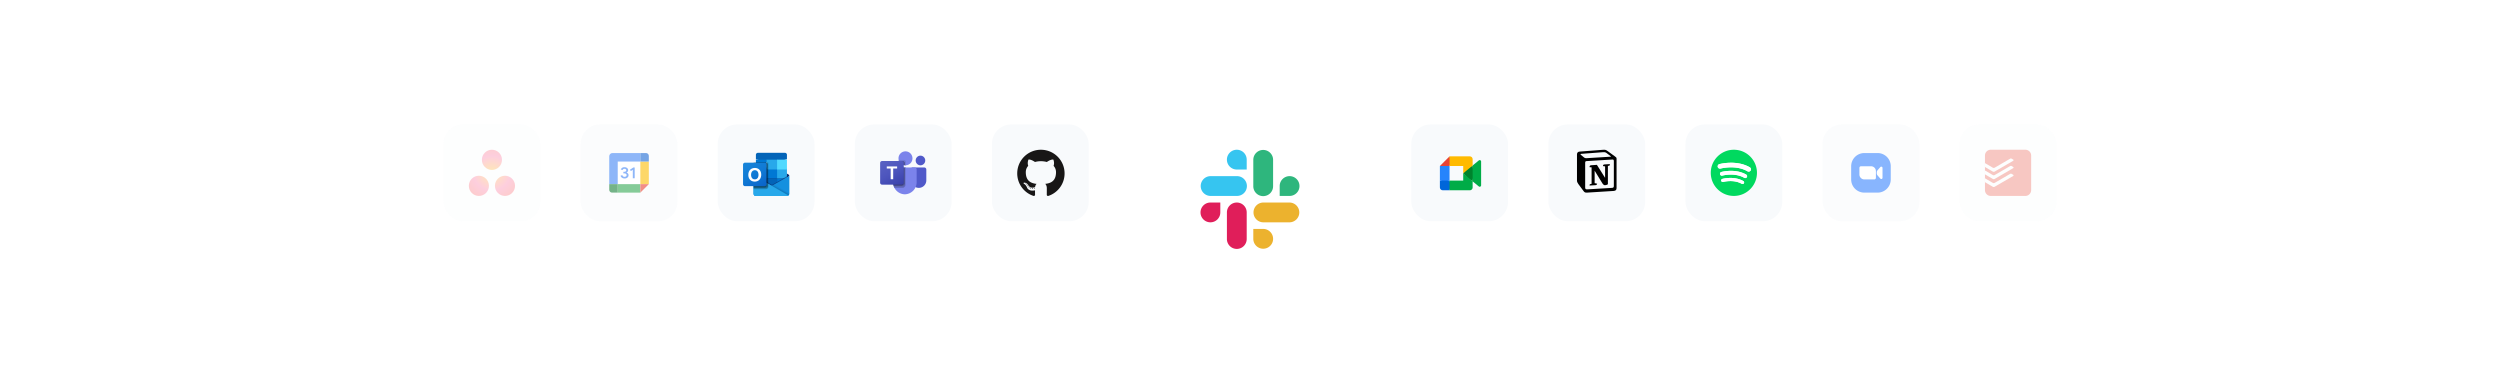 <svg xmlns="http://www.w3.org/2000/svg" width="1240" height="181" fill="none"><g filter="url(#a)" opacity=".3"><rect width="48" height="48" x="220" y="53" fill="#F8FAFC" rx="9.6"/><path fill="url(#b)" d="M250.472 78.443c-2.752 0-4.983 2.241-4.983 5.005 0 2.765 2.231 5.006 4.983 5.006 2.751 0 4.982-2.241 4.982-5.006 0-2.764-2.231-5.005-4.982-5.005Zm-12.945 0c-2.751 0-4.982 2.241-4.982 5.005 0 2.765 2.231 5.006 4.982 5.006 2.752 0 4.983-2.241 4.983-5.005 0-2.765-2.231-5.006-4.983-5.006Zm11.455-7.893c0 2.764-2.231 5.006-4.982 5.006-2.752 0-4.983-2.242-4.983-5.006 0-2.764 2.231-5.005 4.983-5.005 2.751 0 4.982 2.241 4.982 5.005Z"/></g><g filter="url(#c)" opacity=".6"><rect width="48" height="48" x="288" y="53" fill="#F8FAFC" rx="9.6"/><path fill="#fff" d="M317.609 71.389h-11.22v11.22h11.22V71.39Z"/><path fill="#4285F4" d="M308.562 79.456a1.794 1.794 0 0 1-.771-1.023l.864-.33c.079.277.216.492.412.644.194.152.431.227.707.227.283 0 .526-.08.729-.239a.74.74 0 0 0 .305-.607.734.734 0 0 0-.321-.615c-.215-.16-.484-.239-.805-.239h-.5v-.792h.449c.276 0 .509-.069.699-.207a.666.666 0 0 0 .284-.568.61.61 0 0 0-.254-.513c-.17-.128-.384-.193-.644-.193-.255 0-.456.063-.606.188a1.096 1.096 0 0 0-.326.462l-.856-.33c.113-.297.321-.56.627-.787.305-.227.695-.34 1.168-.34.35 0 .665.062.944.187.279.126.498.3.657.521.158.223.236.472.236.748 0 .282-.073.521-.22.717a1.49 1.49 0 0 1-.542.45v.048c.277.105.517.279.695.501.181.225.272.493.272.807 0 .313-.086.593-.258.839-.172.245-.41.44-.711.58-.303.14-.643.212-1.021.212a2.234 2.234 0 0 1-1.213-.348Zm5.31-3.97-.949.635-.475-.666 1.703-1.136h.653v5.36h-.932v-4.192Z"/><path fill="#34A853" d="M317.609 82.61h-11.22v4.207h11.22V82.61Z"/><path fill="#4285F4" d="M317.61 67.182h-13.832c-.882 0-1.596.714-1.596 1.596V82.61h4.207V71.39h11.221v-4.208Z"/><path fill="#188038" d="M302.182 82.61v2.805c0 .774.627 1.402 1.402 1.402h2.805V82.61h-4.207Z"/><path fill="#FBBC04" d="M321.817 71.389h-4.208v11.22h4.208V71.39Z"/><path fill="#1967D2" d="M321.817 71.39v-2.806c0-.775-.627-1.402-1.402-1.402h-2.806v4.207h4.208Z"/><path fill="#EA4335" d="m317.609 86.817 4.208-4.208h-4.208v4.208Z"/></g><g filter="url(#d)"><rect width="48" height="48" x="356" y="53" fill="#F8FAFC" rx="9.6"/><path fill="#0A2767" d="M391.452 78.34a.504.504 0 0 0-.245-.434h-.003l-.009-.006-7.972-4.638a1.087 1.087 0 0 0-1.195 0l-7.972 4.638-.01.005a.506.506 0 0 0 .012.875l7.972 4.638a1.087 1.087 0 0 0 1.195 0l7.972-4.638a.506.506 0 0 0 .255-.44Z"/><path fill="#0364B8" d="M375.046 75.09h5.191v4.753h-5.191V75.09Zm15.279-4.833v-2.175a.985.985 0 0 0-.962-1.008h-13.472a.986.986 0 0 0-.963 1.008v2.175l7.964 2.121 7.433-2.121Z"/><path fill="#0078D4" d="M374.928 70.453h5.258v4.882h-5.258v-4.882Z"/><path fill="#28A8EA" d="M385.524 70.453h-5.336l-.001 4.695 5.337 4.694h4.804v-4.694l-4.804-4.695Z"/><path fill="#0078D4" d="M380.188 75.338h5.257v4.507h-5.258l.001-4.507Z"/><path fill="#0364B8" d="M380.188 79.844h5.257v4.882h-5.258l.001-4.882Z"/><path fill="#14447D" d="M375.303 79.844h4.882v4.507h-4.882v-4.507Z"/><path fill="#0078D4" d="M385.443 79.844h4.883v4.882h-4.883v-4.882Z"/><path fill="url(#e)" d="m391.207 78.76-.01.005-7.97 4.472a1.11 1.11 0 0 1-.539.166l-.435-.253a1.006 1.006 0 0 1-.107-.062l-8.077-4.599h-.004l-.264-.147v9.053c.004.604.498 1.09 1.103 1.087h15.462c.009 0 .017-.004.026-.004.128-.009.254-.035.375-.078.052-.022.102-.048.15-.078.036-.02.098-.065.098-.065a1.08 1.08 0 0 0 .437-.862v-9.053a.479.479 0 0 1-.245.418Z"/><path fill="#0A2767" d="M391.077 78.305v.567l-8.283 5.853-8.576-6.23-.002-.003-.003-.002-.787-.485v-.41l.324-.005.686.404.016.005.058.038s8.06 4.72 8.082 4.731l.308.186c.027-.011.053-.022.085-.033.016-.011 8.002-4.622 8.002-4.622l.09.006Z" opacity=".5"/><path fill="#1490DF" d="m391.207 78.76-.01.005-7.97 4.473a1.118 1.118 0 0 1-1.195 0l-7.97-4.472-.009-.006a.476.476 0 0 1-.252-.418v9.053c.004.604.497 1.09 1.103 1.087h15.445a1.095 1.095 0 0 0 1.103-1.087v-9.053a.479.479 0 0 1-.245.418Z"/><path fill="#000" d="m383.462 83.223-.119.064a1.143 1.143 0 0 1-.527.164l3.026 3.434 5.278 1.22c.144-.105.259-.243.334-.401l-7.992-4.481Z" opacity=".1"/><path fill="#000" d="m383.987 82.848-.65.36a1.098 1.098 0 0 1-.521.167l1.402 3.814 6.81.917a1.04 1.04 0 0 0 .426-.841v-.115l-7.467-4.302Z" opacity=".05"/><path fill="#28A8EA" d="M374.923 88.482h15.49c.239.001.471-.074.663-.214l-8.79-5.117a1.153 1.153 0 0 1-.108-.061l-8.109-4.6h-.003l-.265-.148v9.022a1.12 1.12 0 0 0 1.122 1.118Z"/><path fill="#000" d="M381.312 72.544v11.213a.967.967 0 0 1-.617.894.937.937 0 0 1-.365.074h-6.529v-12.62h1.073v-.525h5.456a.976.976 0 0 1 .982.964Z" opacity=".1"/><path fill="#000" d="M380.936 72.919v11.215a.812.812 0 0 1-.082.368 1 1 0 0 1-.922.598h-6.131V71.955h6.131a.952.952 0 0 1 .455.11.951.951 0 0 1 .549.854Z" opacity=".2"/><path fill="#000" d="M380.936 72.943v10.416c-.002.544-.45.985-1.004.99h-6.131V71.954h6.131a.933.933 0 0 1 .455.113.977.977 0 0 1 .549.875Z" opacity=".2"/><path fill="#000" d="M380.185 72.943v10.416a.984.984 0 0 1-.973.99h-5.411V71.954h5.411a.98.98 0 0 1 .973.987Z" opacity=".2"/><path fill="url(#f)" d="M369.515 71.955h9.702a.97.97 0 0 1 .97.97v9.702a.97.97 0 0 1-.97.97h-9.702a.97.97 0 0 1-.97-.97v-9.702a.97.97 0 0 1 .97-.97Z"/><path fill="#fff" d="M371.554 76.253c.241-.51.63-.937 1.117-1.226a3.398 3.398 0 0 1 1.776-.442 3.162 3.162 0 0 1 1.643.42c.468.277.846.684 1.087 1.171.261.536.392 1.126.381 1.722a3.972 3.972 0 0 1-.393 1.803 2.876 2.876 0 0 1-1.12 1.212 3.289 3.289 0 0 1-1.705.43 3.23 3.23 0 0 1-1.679-.424 2.85 2.85 0 0 1-1.101-1.173 3.668 3.668 0 0 1-.386-1.702 4.071 4.071 0 0 1 .38-1.79Zm1.191 2.878c.128.323.346.603.628.807.288.2.632.302.982.294.374.014.741-.092 1.048-.303.279-.204.491-.485.611-.807.134-.36.2-.742.195-1.125a3.399 3.399 0 0 0-.184-1.14 1.801 1.801 0 0 0-.591-.84 1.633 1.633 0 0 0-1.039-.319c-.358-.009-.71.095-1.005.297a1.847 1.847 0 0 0-.64.813 3.213 3.213 0 0 0-.005 2.324Z"/><path fill="#50D9FF" d="M385.443 70.453h4.883v4.882h-4.883v-4.882Z"/></g><g filter="url(#g)"><rect width="48" height="48" x="424" y="53" fill="#F8FAFC" rx="9.6"/><g clip-path="url(#h)"><path fill="#5059C9" d="M452.524 74.336h5.918c.559 0 1.012.453 1.012 1.013v5.39a3.72 3.72 0 0 1-3.72 3.72h-.017a3.72 3.72 0 0 1-3.721-3.72v-5.875a.527.527 0 0 1 .528-.528ZM456.524 73.27a2.398 2.398 0 1 0 0-4.796 2.398 2.398 0 0 0 0 4.795Z"/><path fill="#7B83EB" d="M449.064 66.344a3.463 3.463 0 1 1 0 6.925 3.463 3.463 0 0 1 0-6.925ZM453.684 74.336h-9.768a1.003 1.003 0 0 0-.977 1.024v6.148a6.01 6.01 0 0 0 5.86 6.147 6.008 6.008 0 0 0 5.86-6.147V75.36a1 1 0 0 0-.975-1.024Z"/><path fill="#6E76D3" d="M449.332 74.336h-.533V83.484a.95.95 0 0 1-.074.368.982.982 0 0 0 .607-.901v-8.615Z"/><path fill="#6269BC" d="M448.723 83.85a.948.948 0 0 1-.367.075h-4.95a6.9 6.9 0 0 0 .251.533h4.166a.98.98 0 0 0 .9-.608Zm-5.503-.458Zm-.282-1.87Z"/><path fill="#B7B7B7" d="M442.938 75.36V81.508 75.36Zm.975-1.024a1 1 0 0 0-.976.999v.008-.008c.001-.54.433-.986.976-1Z"/><path fill="#585EA9" d="m442.938 75.336-.001.007v6.179a6.485 6.485 0 0 0 .469 2.404h4.95a.942.942 0 0 0 .368-.074.948.948 0 0 0 .075-.368v-1.066a.982.982 0 0 1-.975.975h-4.603a6.482 6.482 0 0 1-.283-1.886V75.36a.088.088 0 0 1 0-.023Z"/><path fill="#464B87" d="M448.8 74.336h-.533v8.082a.982.982 0 0 1-.975.975h-4.07a6.482 6.482 0 0 1-.283-1.886v-6.172 6.172c.001.639.097 1.274.283 1.886h4.603a.982.982 0 0 0 .975-.975v-8.082Z"/><path fill="#757575" d="M448.266 74.336h-4.353a1 1 0 0 0-.976.999v.001c.001-.542.433-.987.977-1h4.352Z"/><path fill="#383C6C" d="M448.265 74.336h-4.351a1.001 1.001 0 0 0-.977 1v6.172c.001.639.097 1.274.283 1.886h4.07a.982.982 0 0 0 .975-.975v-8.083"/><path fill="#E5E5E5" d="M448.518 73.227Z"/><path fill="#6E76D3" d="M448.358 70.606h-2.659a3.465 3.465 0 0 0 2.569 2.568 2.724 2.724 0 0 0-.001 0 3.461 3.461 0 0 1-2.398-2.035h1.955a.978.978 0 0 1 .975.974v1.146a4.606 4.606 0 0 1 .266.01c.09 0 .176-.005.266-.01V71.58a.976.976 0 0 0-.973-.974Z"/><path fill="#929292" d="M448.518 73.228Z"/><path fill="#464B87" d="M447.823 71.14h-.531a.98.98 0 0 1 .974.975v1.06a2.691 2.691 0 0 0 .532.085v-1.145a.979.979 0 0 0-.975-.974Z"/><path fill="#585EA9" d="M447.292 71.14h-1.423 1.424-.001Z"/><path fill="#383C6C" d="M447.293 71.14h-1.424a3.456 3.456 0 0 0 2.398 2.036v-1.06a.979.979 0 0 0-.974-.975Z"/><path fill="url(#i)" d="M437.522 71.14h9.768c.539 0 .977.438.977.977v9.768c0 .54-.438.977-.977.977h-9.768a.978.978 0 0 1-.977-.977v-9.768c0-.54.438-.976.977-.976Z"/><path fill="#fff" d="M444.975 74.856h-1.953v5.317h-1.244v-5.317h-1.944v-1.032h5.141v1.032Z"/></g></g><g filter="url(#j)"><rect width="48" height="48" x="492" y="53" fill="#F8FAFC" rx="9.6"/><path fill="#181616" fill-rule="evenodd" d="M516.289 65.545c-6.487 0-11.744 5.257-11.744 11.744 0 5.187 3.365 9.588 8.031 11.146.586.109.804-.258.804-.567 0-.283-.013-1.203-.013-2.188-3.269.708-3.957-1.383-3.957-1.383-.534-1.358-1.306-1.718-1.306-1.718-1.069-.727.077-.715.077-.715 1.177.084 1.802 1.21 1.802 1.21 1.049 1.796 2.747 1.274 3.417.978.103-.759.411-1.274.746-1.57-2.606-.296-5.354-1.306-5.354-5.804 0-1.28.457-2.33 1.21-3.153-.122-.297-.521-1.494.116-3.109 0 0 .984-.315 3.23 1.204a11.22 11.22 0 0 1 2.941-.393 11.5 11.5 0 0 1 2.941.393c2.239-1.519 3.224-1.204 3.224-1.204.637 1.615.238 2.812.116 3.109.753.823 1.209 1.872 1.209 3.153 0 4.51-2.747 5.502-5.36 5.791.418.367.798 1.081.798 2.175 0 1.57-.013 2.838-.013 3.224 0 .316.212.676.805.567 4.665-1.558 8.024-5.953 8.024-11.146 0-6.487-5.257-11.744-11.744-11.744Z" clip-rule="evenodd"/><path fill="#181616" d="M508.99 82.405c-.026.058-.116.077-.2.038-.083-.038-.135-.115-.103-.173.026-.058.116-.078.2-.039s.135.116.103.174ZM509.468 82.938c-.058.052-.167.026-.238-.051-.077-.084-.09-.194-.032-.245.058-.051.161-.026.238.052.077.083.09.193.032.244ZM509.93 83.615c-.071.051-.186.006-.264-.103-.07-.103-.07-.232 0-.284.071-.051.187-.006.264.097.077.11.077.238 0 .29ZM510.568 84.265c-.064.07-.2.052-.303-.045-.103-.096-.128-.232-.064-.302.064-.071.206-.052.303.045.103.103.128.238.064.302ZM511.443 84.645c-.026.09-.161.135-.296.096-.135-.038-.219-.148-.193-.238.026-.09.161-.135.296-.097.129.04.219.148.193.239ZM512.403 84.717c.006.096-.109.18-.251.18-.142.006-.251-.077-.257-.174 0-.096.109-.18.251-.18.141 0 .257.077.257.174ZM513.297 84.567c.019.096-.078.193-.219.218-.135.026-.264-.032-.277-.128-.019-.097.084-.194.219-.22.135-.025.257.033.277.13Z"/></g><g filter="url(#k)"><rect width="120" height="120" x="560" y="17" fill="#fff" rx="24"/><g fill-rule="evenodd" clip-path="url(#l)" clip-rule="evenodd"><path fill="#36C5F0" d="M613.454 52.455a4.907 4.907 0 1 0 .002 9.816h4.91v-4.906a4.913 4.913 0 0 0-4.912-4.91c.002 0 .002 0 0 0Zm0 13.091h-13.089a4.91 4.91 0 0 0-.002 9.818h13.091a4.91 4.91 0 1 0 0-9.818Z"/><path fill="#2EB67D" d="M644.546 70.454a4.91 4.91 0 0 0-4.91-4.908 4.91 4.91 0 0 0-4.91 4.908v4.91h4.91a4.91 4.91 0 0 0 4.91-4.91Zm-13.091 0v-13.09a4.91 4.91 0 0 0-9.818 0v13.09a4.91 4.91 0 1 0 9.818 0Z"/><path fill="#ECB22E" d="M626.547 101.548a4.91 4.91 0 0 0 4.91-4.908 4.91 4.91 0 0 0-4.91-4.908h-4.91v4.908a4.912 4.912 0 0 0 4.91 4.908Zm0-13.093h13.091a4.91 4.91 0 0 0 .002-9.818h-13.091a4.91 4.91 0 0 0-.002 9.818Z"/><path fill="#E01E5A" d="M595.455 83.545a4.91 4.91 0 0 0 4.91 4.908 4.91 4.91 0 0 0 4.91-4.908v-4.908h-4.91a4.91 4.91 0 0 0-4.91 4.908Zm13.091 0v13.09a4.91 4.91 0 1 0 9.818.003v-13.09a4.91 4.91 0 0 0-4.908-4.91 4.905 4.905 0 0 0-4.91 4.907c0 .002 0 0 0 0Z"/></g></g><g filter="url(#m)"><rect width="48" height="48" x="700" y="53" fill="#F8FAFC" rx="9.6"/><path fill="#00832D" d="m725.752 77.232 1.994 2.28 2.681 1.713.468-3.978-.468-3.89-2.732 1.506-1.943 2.37Z"/><path fill="#0066DA" d="M714.182 80.856v3.39c0 .774.627 1.402 1.402 1.402h3.39l.701-2.562-.701-2.23-2.326-.702-2.466.702Z"/><path fill="#E94235" d="m718.974 68.816-4.792 4.793 2.466.7 2.326-.7.689-2.201-.689-2.592Z"/><path fill="#2684FC" d="M718.974 73.61h-4.792v7.246h4.792V73.61Z"/><path fill="#00AC47" d="m733.488 70.846-3.061 2.512v7.867l3.074 2.521a.702.702 0 0 0 1.134-.553V71.388a.702.702 0 0 0-1.147-.542Zm-7.736 6.386v3.624h-6.779v4.792h10.052c.775 0 1.402-.628 1.402-1.403v-3.02l-4.675-3.993Z"/><path fill="#FFBA00" d="M729.025 68.816h-10.052v4.793h6.779v3.623l4.675-3.875V70.22c0-.775-.627-1.403-1.402-1.403Z"/></g><g filter="url(#n)"><rect width="48" height="48" x="768" y="53" fill="#F8FAFC" rx="9.6"/><path fill="#000" d="M785.57 69.274c.634.536.874.498 2.069.415l11.271-.702c.239 0 .04-.25-.041-.291l-1.872-1.406c-.356-.291-.836-.62-1.753-.54l-10.91.83c-.4.038-.48.246-.32.412l1.556 1.282Zm.677 2.732v12.322c0 .66.316.91 1.033.868l12.386-.744c.717-.042.8-.495.8-1.035V71.178c0-.54-.2-.827-.64-.785l-12.942.785c-.48.042-.637.288-.637.825v.003Zm12.226.657c.08.375 0 .745-.36.79l-.596.125v9.095c-.52.291-.996.457-1.392.457-.64 0-.8-.208-1.277-.827l-3.904-6.37v6.162l1.236.291s0 .745-.996.745l-2.749.166c-.08-.166 0-.581.281-.661l.716-.208V74.28l-.996-.083c-.08-.374.12-.91.676-.952l2.948-.208 4.065 6.454v-5.71l-1.037-.125c-.08-.453.237-.786.637-.824l2.748-.17Zm-15.055-6.2 11.351-.87c1.392-.124 1.752-.041 2.628.62l3.625 2.649c.596.453.796.578.796 1.073v14.517c0 .911-.32 1.448-1.433 1.53l-13.186.828c-.833.042-1.233-.083-1.673-.661l-2.668-3.601c-.477-.661-.676-1.157-.676-1.734V67.91c0-.745.319-1.365 1.235-1.448h.001Z"/></g><g filter="url(#o)"><rect width="48" height="48" x="836" y="53" fill="#F8FAFC" rx="9.6"/><path fill="#00D95F" d="M859.999 65.545c-6.326 0-11.454 5.128-11.454 11.454 0 6.327 5.128 11.455 11.454 11.455 6.327 0 11.455-5.128 11.455-11.454 0-6.327-5.128-11.455-11.455-11.455Zm4.986 16.624a.784.784 0 0 1-1.072.28c-2.058-1.202-4.436-1.396-6.069-1.346-1.809.055-3.135.412-3.148.416a.783.783 0 0 1-.416-1.51c.06-.017 1.488-.405 3.472-.47a15.293 15.293 0 0 1 3.345.242c1.33.252 2.544.695 3.607 1.316a.784.784 0 0 1 .281 1.072Zm1.456-3.025a.928.928 0 0 1-1.269.333c-2.439-1.425-5.255-1.654-7.189-1.595-2.143.065-3.714.488-3.73.492a.928.928 0 0 1-.491-1.789c.07-.02 1.761-.479 4.112-.556 1.385-.046 2.718.05 3.962.287 1.576.299 3.013.823 4.272 1.559a.929.929 0 0 1 .333 1.27Zm.895-2.75a1.13 1.13 0 0 1-.573-.156c-5.797-3.387-13.316-1.373-13.391-1.352a1.139 1.139 0 0 1-.605-2.195c.087-.024 2.161-.587 5.045-.682a22.216 22.216 0 0 1 4.859.352c1.933.366 3.696 1.01 5.24 1.912a1.138 1.138 0 0 1-.575 2.121Z"/><path fill="#fff" d="M864.985 82.169a.784.784 0 0 1-1.072.28c-2.058-1.202-4.436-1.396-6.069-1.346-1.809.055-3.135.412-3.148.416a.783.783 0 0 1-.416-1.51c.06-.017 1.488-.405 3.472-.47a15.293 15.293 0 0 1 3.345.242c1.33.252 2.544.695 3.607 1.316a.784.784 0 0 1 .281 1.072ZM866.441 79.144a.928.928 0 0 1-1.269.333c-2.439-1.425-5.255-1.654-7.189-1.595-2.143.065-3.714.488-3.73.492a.928.928 0 0 1-.491-1.789c.07-.02 1.761-.479 4.112-.556 1.385-.046 2.718.05 3.962.287 1.576.299 3.013.823 4.272 1.559a.929.929 0 0 1 .333 1.27ZM867.336 76.394a1.13 1.13 0 0 1-.573-.156c-5.797-3.387-13.316-1.373-13.391-1.352a1.139 1.139 0 0 1-.605-2.195c.087-.024 2.161-.587 5.045-.682a22.216 22.216 0 0 1 4.859.352c1.933.366 3.696 1.01 5.24 1.912a1.138 1.138 0 0 1-.575 2.121Z"/></g><g filter="url(#p)" opacity=".6"><rect width="48" height="48" x="904" y="53" fill="#F8FAFC" rx="9.6"/><path fill="#3984FD" d="M918.18 73.725a6.543 6.543 0 0 1 6.545-6.545h6.546a6.545 6.545 0 0 1 6.545 6.545v6.546a6.547 6.547 0 0 1-6.545 6.545h-6.546a6.544 6.544 0 0 1-6.545-6.545v-6.546Z"/><path fill="#fff" d="M922.271 74.543a.82.82 0 0 1 .819-.818h4.909a2.453 2.453 0 0 1 2.454 2.454v3.273a.82.82 0 0 1-.818.818h-4.909a2.456 2.456 0 0 1-2.455-2.454v-3.273ZM930.861 76.795c0-.397.144-.78.405-1.078l1.383-1.581a.614.614 0 0 1 1.076.404v4.916c0 .567-.702.83-1.075.404l-1.384-1.58a1.637 1.637 0 0 1-.405-1.078v-.408.001Z"/></g><g filter="url(#q)" opacity=".3"><rect width="48" height="48" x="972" y="53" fill="#F8FAFC" rx="9.6"/><path fill="#E44332" d="M1004.59 65.543h-17.184a2.871 2.871 0 0 0-2.863 2.864v17.181a2.872 2.872 0 0 0 2.863 2.864h17.184c1.57 0 2.86-1.289 2.86-2.864V68.407a2.872 2.872 0 0 0-2.86-2.864Z"/><path fill="#F8FAFC" d="m989.387 76.353 9.176-5.335c.196-.114.207-.465-.014-.592-.22-.126-.637-.366-.792-.458a.72.72 0 0 0-.708.008c-.109.065-7.441 4.323-7.685 4.462a.947.947 0 0 1-.949 0l-3.872-2.272v1.932c.941.554 3.286 1.932 3.854 2.257.338.192.663.188.991-.002"/><path fill="#F8FAFC" d="m989.387 80.005 9.176-5.335c.196-.114.207-.465-.014-.592a94.99 94.99 0 0 1-.792-.458.72.72 0 0 0-.708.009c-.109.064-7.441 4.322-7.685 4.462a.948.948 0 0 1-.949 0l-3.872-2.272v1.93c.941.556 3.286 1.934 3.854 2.258.338.193.663.189.991-.002"/><path fill="#F8FAFC" d="m989.387 83.884 9.176-5.335c.196-.114.207-.465-.014-.592-.22-.126-.637-.366-.792-.458a.72.72 0 0 0-.708.009c-.109.064-7.441 4.322-7.685 4.462a.947.947 0 0 1-.949 0l-3.872-2.273v1.932c.941.555 3.286 1.933 3.854 2.257.338.193.663.189.991-.002"/></g><defs><filter id="a" width="72" height="72" x="208" y="46.455" color-interpolation-filters="sRGB" filterUnits="userSpaceOnUse"><feFlood flood-opacity="0" result="BackgroundImageFix"/><feColorMatrix in="SourceAlpha" result="hardAlpha" values="0 0 0 0 0 0 0 0 0 0 0 0 0 0 0 0 0 0 127 0"/><feMorphology in="SourceAlpha" radius="2.182" result="effect1_dropShadow_3362_62953"/><feOffset dy="3.273"/><feGaussianBlur stdDeviation="3.273"/><feColorMatrix values="0 0 0 0 0 0 0 0 0 0 0 0 0 0 0 0 0 0 0.05 0"/><feBlend in2="BackgroundImageFix" result="effect1_dropShadow_3362_62953"/><feColorMatrix in="SourceAlpha" result="hardAlpha" values="0 0 0 0 0 0 0 0 0 0 0 0 0 0 0 0 0 0 127 0"/><feMorphology in="SourceAlpha" radius="3.273" result="effect2_dropShadow_3362_62953"/><feOffset dy="5.455"/><feGaussianBlur stdDeviation="7.636"/><feColorMatrix values="0 0 0 0 0 0 0 0 0 0 0 0 0 0 0 0 0 0 0.1 0"/><feBlend in2="effect1_dropShadow_3362_62953" result="effect2_dropShadow_3362_62953"/><feBlend in="SourceGraphic" in2="effect2_dropShadow_3362_62953" result="shape"/></filter><filter id="c" width="72" height="72" x="276" y="46.455" color-interpolation-filters="sRGB" filterUnits="userSpaceOnUse"><feFlood flood-opacity="0" result="BackgroundImageFix"/><feColorMatrix in="SourceAlpha" result="hardAlpha" values="0 0 0 0 0 0 0 0 0 0 0 0 0 0 0 0 0 0 127 0"/><feMorphology in="SourceAlpha" radius="2.182" result="effect1_dropShadow_3362_62953"/><feOffset dy="3.273"/><feGaussianBlur stdDeviation="3.273"/><feColorMatrix values="0 0 0 0 0 0 0 0 0 0 0 0 0 0 0 0 0 0 0.05 0"/><feBlend in2="BackgroundImageFix" result="effect1_dropShadow_3362_62953"/><feColorMatrix in="SourceAlpha" result="hardAlpha" values="0 0 0 0 0 0 0 0 0 0 0 0 0 0 0 0 0 0 127 0"/><feMorphology in="SourceAlpha" radius="3.273" result="effect2_dropShadow_3362_62953"/><feOffset dy="5.455"/><feGaussianBlur stdDeviation="7.636"/><feColorMatrix values="0 0 0 0 0 0 0 0 0 0 0 0 0 0 0 0 0 0 0.1 0"/><feBlend in2="effect1_dropShadow_3362_62953" result="effect2_dropShadow_3362_62953"/><feBlend in="SourceGraphic" in2="effect2_dropShadow_3362_62953" result="shape"/></filter><filter id="d" width="72" height="72" x="344" y="46.455" color-interpolation-filters="sRGB" filterUnits="userSpaceOnUse"><feFlood flood-opacity="0" result="BackgroundImageFix"/><feColorMatrix in="SourceAlpha" result="hardAlpha" values="0 0 0 0 0 0 0 0 0 0 0 0 0 0 0 0 0 0 127 0"/><feMorphology in="SourceAlpha" radius="2.182" result="effect1_dropShadow_3362_62953"/><feOffset dy="3.273"/><feGaussianBlur stdDeviation="3.273"/><feColorMatrix values="0 0 0 0 0 0 0 0 0 0 0 0 0 0 0 0 0 0 0.05 0"/><feBlend in2="BackgroundImageFix" result="effect1_dropShadow_3362_62953"/><feColorMatrix in="SourceAlpha" result="hardAlpha" values="0 0 0 0 0 0 0 0 0 0 0 0 0 0 0 0 0 0 127 0"/><feMorphology in="SourceAlpha" radius="3.273" result="effect2_dropShadow_3362_62953"/><feOffset dy="5.455"/><feGaussianBlur stdDeviation="7.636"/><feColorMatrix values="0 0 0 0 0 0 0 0 0 0 0 0 0 0 0 0 0 0 0.1 0"/><feBlend in2="effect1_dropShadow_3362_62953" result="effect2_dropShadow_3362_62953"/><feBlend in="SourceGraphic" in2="effect2_dropShadow_3362_62953" result="shape"/></filter><filter id="g" width="72" height="72" x="412" y="46.455" color-interpolation-filters="sRGB" filterUnits="userSpaceOnUse"><feFlood flood-opacity="0" result="BackgroundImageFix"/><feColorMatrix in="SourceAlpha" result="hardAlpha" values="0 0 0 0 0 0 0 0 0 0 0 0 0 0 0 0 0 0 127 0"/><feMorphology in="SourceAlpha" radius="2.182" result="effect1_dropShadow_3362_62953"/><feOffset dy="3.273"/><feGaussianBlur stdDeviation="3.273"/><feColorMatrix values="0 0 0 0 0 0 0 0 0 0 0 0 0 0 0 0 0 0 0.05 0"/><feBlend in2="BackgroundImageFix" result="effect1_dropShadow_3362_62953"/><feColorMatrix in="SourceAlpha" result="hardAlpha" values="0 0 0 0 0 0 0 0 0 0 0 0 0 0 0 0 0 0 127 0"/><feMorphology in="SourceAlpha" radius="3.273" result="effect2_dropShadow_3362_62953"/><feOffset dy="5.455"/><feGaussianBlur stdDeviation="7.636"/><feColorMatrix values="0 0 0 0 0 0 0 0 0 0 0 0 0 0 0 0 0 0 0.1 0"/><feBlend in2="effect1_dropShadow_3362_62953" result="effect2_dropShadow_3362_62953"/><feBlend in="SourceGraphic" in2="effect2_dropShadow_3362_62953" result="shape"/></filter><filter id="j" width="72" height="72" x="480" y="46.455" color-interpolation-filters="sRGB" filterUnits="userSpaceOnUse"><feFlood flood-opacity="0" result="BackgroundImageFix"/><feColorMatrix in="SourceAlpha" result="hardAlpha" values="0 0 0 0 0 0 0 0 0 0 0 0 0 0 0 0 0 0 127 0"/><feMorphology in="SourceAlpha" radius="2.182" result="effect1_dropShadow_3362_62953"/><feOffset dy="3.273"/><feGaussianBlur stdDeviation="3.273"/><feColorMatrix values="0 0 0 0 0 0 0 0 0 0 0 0 0 0 0 0 0 0 0.05 0"/><feBlend in2="BackgroundImageFix" result="effect1_dropShadow_3362_62953"/><feColorMatrix in="SourceAlpha" result="hardAlpha" values="0 0 0 0 0 0 0 0 0 0 0 0 0 0 0 0 0 0 127 0"/><feMorphology in="SourceAlpha" radius="3.273" result="effect2_dropShadow_3362_62953"/><feOffset dy="5.455"/><feGaussianBlur stdDeviation="7.636"/><feColorMatrix values="0 0 0 0 0 0 0 0 0 0 0 0 0 0 0 0 0 0 0.1 0"/><feBlend in2="effect1_dropShadow_3362_62953" result="effect2_dropShadow_3362_62953"/><feBlend in="SourceGraphic" in2="effect2_dropShadow_3362_62953" result="shape"/></filter><filter id="k" width="180" height="180" x="530" y=".636" color-interpolation-filters="sRGB" filterUnits="userSpaceOnUse"><feFlood flood-opacity="0" result="BackgroundImageFix"/><feColorMatrix in="SourceAlpha" result="hardAlpha" values="0 0 0 0 0 0 0 0 0 0 0 0 0 0 0 0 0 0 127 0"/><feMorphology in="SourceAlpha" radius="5.455" result="effect1_dropShadow_3362_62953"/><feOffset dy="8.182"/><feGaussianBlur stdDeviation="8.182"/><feColorMatrix values="0 0 0 0 0 0 0 0 0 0 0 0 0 0 0 0 0 0 0.05 0"/><feBlend in2="BackgroundImageFix" result="effect1_dropShadow_3362_62953"/><feColorMatrix in="SourceAlpha" result="hardAlpha" values="0 0 0 0 0 0 0 0 0 0 0 0 0 0 0 0 0 0 127 0"/><feMorphology in="SourceAlpha" radius="8.182" result="effect2_dropShadow_3362_62953"/><feOffset dy="13.636"/><feGaussianBlur stdDeviation="19.091"/><feColorMatrix values="0 0 0 0 0 0 0 0 0 0 0 0 0 0 0 0 0 0 0.1 0"/><feBlend in2="effect1_dropShadow_3362_62953" result="effect2_dropShadow_3362_62953"/><feBlend in="SourceGraphic" in2="effect2_dropShadow_3362_62953" result="shape"/></filter><filter id="m" width="72" height="72" x="688" y="46.455" color-interpolation-filters="sRGB" filterUnits="userSpaceOnUse"><feFlood flood-opacity="0" result="BackgroundImageFix"/><feColorMatrix in="SourceAlpha" result="hardAlpha" values="0 0 0 0 0 0 0 0 0 0 0 0 0 0 0 0 0 0 127 0"/><feMorphology in="SourceAlpha" radius="2.182" result="effect1_dropShadow_3362_62953"/><feOffset dy="3.273"/><feGaussianBlur stdDeviation="3.273"/><feColorMatrix values="0 0 0 0 0 0 0 0 0 0 0 0 0 0 0 0 0 0 0.05 0"/><feBlend in2="BackgroundImageFix" result="effect1_dropShadow_3362_62953"/><feColorMatrix in="SourceAlpha" result="hardAlpha" values="0 0 0 0 0 0 0 0 0 0 0 0 0 0 0 0 0 0 127 0"/><feMorphology in="SourceAlpha" radius="3.273" result="effect2_dropShadow_3362_62953"/><feOffset dy="5.455"/><feGaussianBlur stdDeviation="7.636"/><feColorMatrix values="0 0 0 0 0 0 0 0 0 0 0 0 0 0 0 0 0 0 0.1 0"/><feBlend in2="effect1_dropShadow_3362_62953" result="effect2_dropShadow_3362_62953"/><feBlend in="SourceGraphic" in2="effect2_dropShadow_3362_62953" result="shape"/></filter><filter id="n" width="72" height="72" x="756" y="46.455" color-interpolation-filters="sRGB" filterUnits="userSpaceOnUse"><feFlood flood-opacity="0" result="BackgroundImageFix"/><feColorMatrix in="SourceAlpha" result="hardAlpha" values="0 0 0 0 0 0 0 0 0 0 0 0 0 0 0 0 0 0 127 0"/><feMorphology in="SourceAlpha" radius="2.182" result="effect1_dropShadow_3362_62953"/><feOffset dy="3.273"/><feGaussianBlur stdDeviation="3.273"/><feColorMatrix values="0 0 0 0 0 0 0 0 0 0 0 0 0 0 0 0 0 0 0.05 0"/><feBlend in2="BackgroundImageFix" result="effect1_dropShadow_3362_62953"/><feColorMatrix in="SourceAlpha" result="hardAlpha" values="0 0 0 0 0 0 0 0 0 0 0 0 0 0 0 0 0 0 127 0"/><feMorphology in="SourceAlpha" radius="3.273" result="effect2_dropShadow_3362_62953"/><feOffset dy="5.455"/><feGaussianBlur stdDeviation="7.636"/><feColorMatrix values="0 0 0 0 0 0 0 0 0 0 0 0 0 0 0 0 0 0 0.1 0"/><feBlend in2="effect1_dropShadow_3362_62953" result="effect2_dropShadow_3362_62953"/><feBlend in="SourceGraphic" in2="effect2_dropShadow_3362_62953" result="shape"/></filter><filter id="o" width="72" height="72" x="824" y="46.455" color-interpolation-filters="sRGB" filterUnits="userSpaceOnUse"><feFlood flood-opacity="0" result="BackgroundImageFix"/><feColorMatrix in="SourceAlpha" result="hardAlpha" values="0 0 0 0 0 0 0 0 0 0 0 0 0 0 0 0 0 0 127 0"/><feMorphology in="SourceAlpha" radius="2.182" result="effect1_dropShadow_3362_62953"/><feOffset dy="3.273"/><feGaussianBlur stdDeviation="3.273"/><feColorMatrix values="0 0 0 0 0 0 0 0 0 0 0 0 0 0 0 0 0 0 0.05 0"/><feBlend in2="BackgroundImageFix" result="effect1_dropShadow_3362_62953"/><feColorMatrix in="SourceAlpha" result="hardAlpha" values="0 0 0 0 0 0 0 0 0 0 0 0 0 0 0 0 0 0 127 0"/><feMorphology in="SourceAlpha" radius="3.273" result="effect2_dropShadow_3362_62953"/><feOffset dy="5.455"/><feGaussianBlur stdDeviation="7.636"/><feColorMatrix values="0 0 0 0 0 0 0 0 0 0 0 0 0 0 0 0 0 0 0.1 0"/><feBlend in2="effect1_dropShadow_3362_62953" result="effect2_dropShadow_3362_62953"/><feBlend in="SourceGraphic" in2="effect2_dropShadow_3362_62953" result="shape"/></filter><filter id="p" width="72" height="72" x="892" y="46.455" color-interpolation-filters="sRGB" filterUnits="userSpaceOnUse"><feFlood flood-opacity="0" result="BackgroundImageFix"/><feColorMatrix in="SourceAlpha" result="hardAlpha" values="0 0 0 0 0 0 0 0 0 0 0 0 0 0 0 0 0 0 127 0"/><feMorphology in="SourceAlpha" radius="2.182" result="effect1_dropShadow_3362_62953"/><feOffset dy="3.273"/><feGaussianBlur stdDeviation="3.273"/><feColorMatrix values="0 0 0 0 0 0 0 0 0 0 0 0 0 0 0 0 0 0 0.05 0"/><feBlend in2="BackgroundImageFix" result="effect1_dropShadow_3362_62953"/><feColorMatrix in="SourceAlpha" result="hardAlpha" values="0 0 0 0 0 0 0 0 0 0 0 0 0 0 0 0 0 0 127 0"/><feMorphology in="SourceAlpha" radius="3.273" result="effect2_dropShadow_3362_62953"/><feOffset dy="5.455"/><feGaussianBlur stdDeviation="7.636"/><feColorMatrix values="0 0 0 0 0 0 0 0 0 0 0 0 0 0 0 0 0 0 0.1 0"/><feBlend in2="effect1_dropShadow_3362_62953" result="effect2_dropShadow_3362_62953"/><feBlend in="SourceGraphic" in2="effect2_dropShadow_3362_62953" result="shape"/></filter><filter id="q" width="72" height="72" x="960" y="46.455" color-interpolation-filters="sRGB" filterUnits="userSpaceOnUse"><feFlood flood-opacity="0" result="BackgroundImageFix"/><feColorMatrix in="SourceAlpha" result="hardAlpha" values="0 0 0 0 0 0 0 0 0 0 0 0 0 0 0 0 0 0 127 0"/><feMorphology in="SourceAlpha" radius="2.182" result="effect1_dropShadow_3362_62953"/><feOffset dy="3.273"/><feGaussianBlur stdDeviation="3.273"/><feColorMatrix values="0 0 0 0 0 0 0 0 0 0 0 0 0 0 0 0 0 0 0.05 0"/><feBlend in2="BackgroundImageFix" result="effect1_dropShadow_3362_62953"/><feColorMatrix in="SourceAlpha" result="hardAlpha" values="0 0 0 0 0 0 0 0 0 0 0 0 0 0 0 0 0 0 127 0"/><feMorphology in="SourceAlpha" radius="3.273" result="effect2_dropShadow_3362_62953"/><feOffset dy="5.455"/><feGaussianBlur stdDeviation="7.636"/><feColorMatrix values="0 0 0 0 0 0 0 0 0 0 0 0 0 0 0 0 0 0 0.1 0"/><feBlend in2="effect1_dropShadow_3362_62953" result="effect2_dropShadow_3362_62953"/><feBlend in="SourceGraphic" in2="effect2_dropShadow_3362_62953" result="shape"/></filter><linearGradient id="e" x1="382.626" x2="382.626" y1="78.342" y2="88.482" gradientUnits="userSpaceOnUse"><stop stop-color="#35B8F1"/><stop offset="1" stop-color="#28A8EA"/></linearGradient><linearGradient id="f" x1="370.567" x2="378.165" y1="71.197" y2="84.355" gradientUnits="userSpaceOnUse"><stop stop-color="#1784D9"/><stop offset=".5" stop-color="#107AD5"/><stop offset="1" stop-color="#0A63C9"/></linearGradient><linearGradient id="i" x1="438.581" x2="446.229" y1="70.378" y2="83.624" gradientUnits="userSpaceOnUse"><stop stop-color="#5A62C3"/><stop offset=".5" stop-color="#4D55BD"/><stop offset="1" stop-color="#3940AB"/></linearGradient><clipPath id="h"><path fill="#fff" d="M436.545 65.545h22.909v22.909h-22.909z"/></clipPath><clipPath id="l"><path fill="#fff" d="M595.455 52.455h49.091v49.091h-49.091z"/></clipPath><radialGradient id="b" cx="0" cy="0" r="1" gradientTransform="matrix(15.18 0 0 14.096 243.999 77.17)" gradientUnits="userSpaceOnUse"><stop stop-color="#FFB900"/><stop offset=".6" stop-color="#F95D8F"/><stop offset=".999" stop-color="#F95353"/></radialGradient></defs></svg>